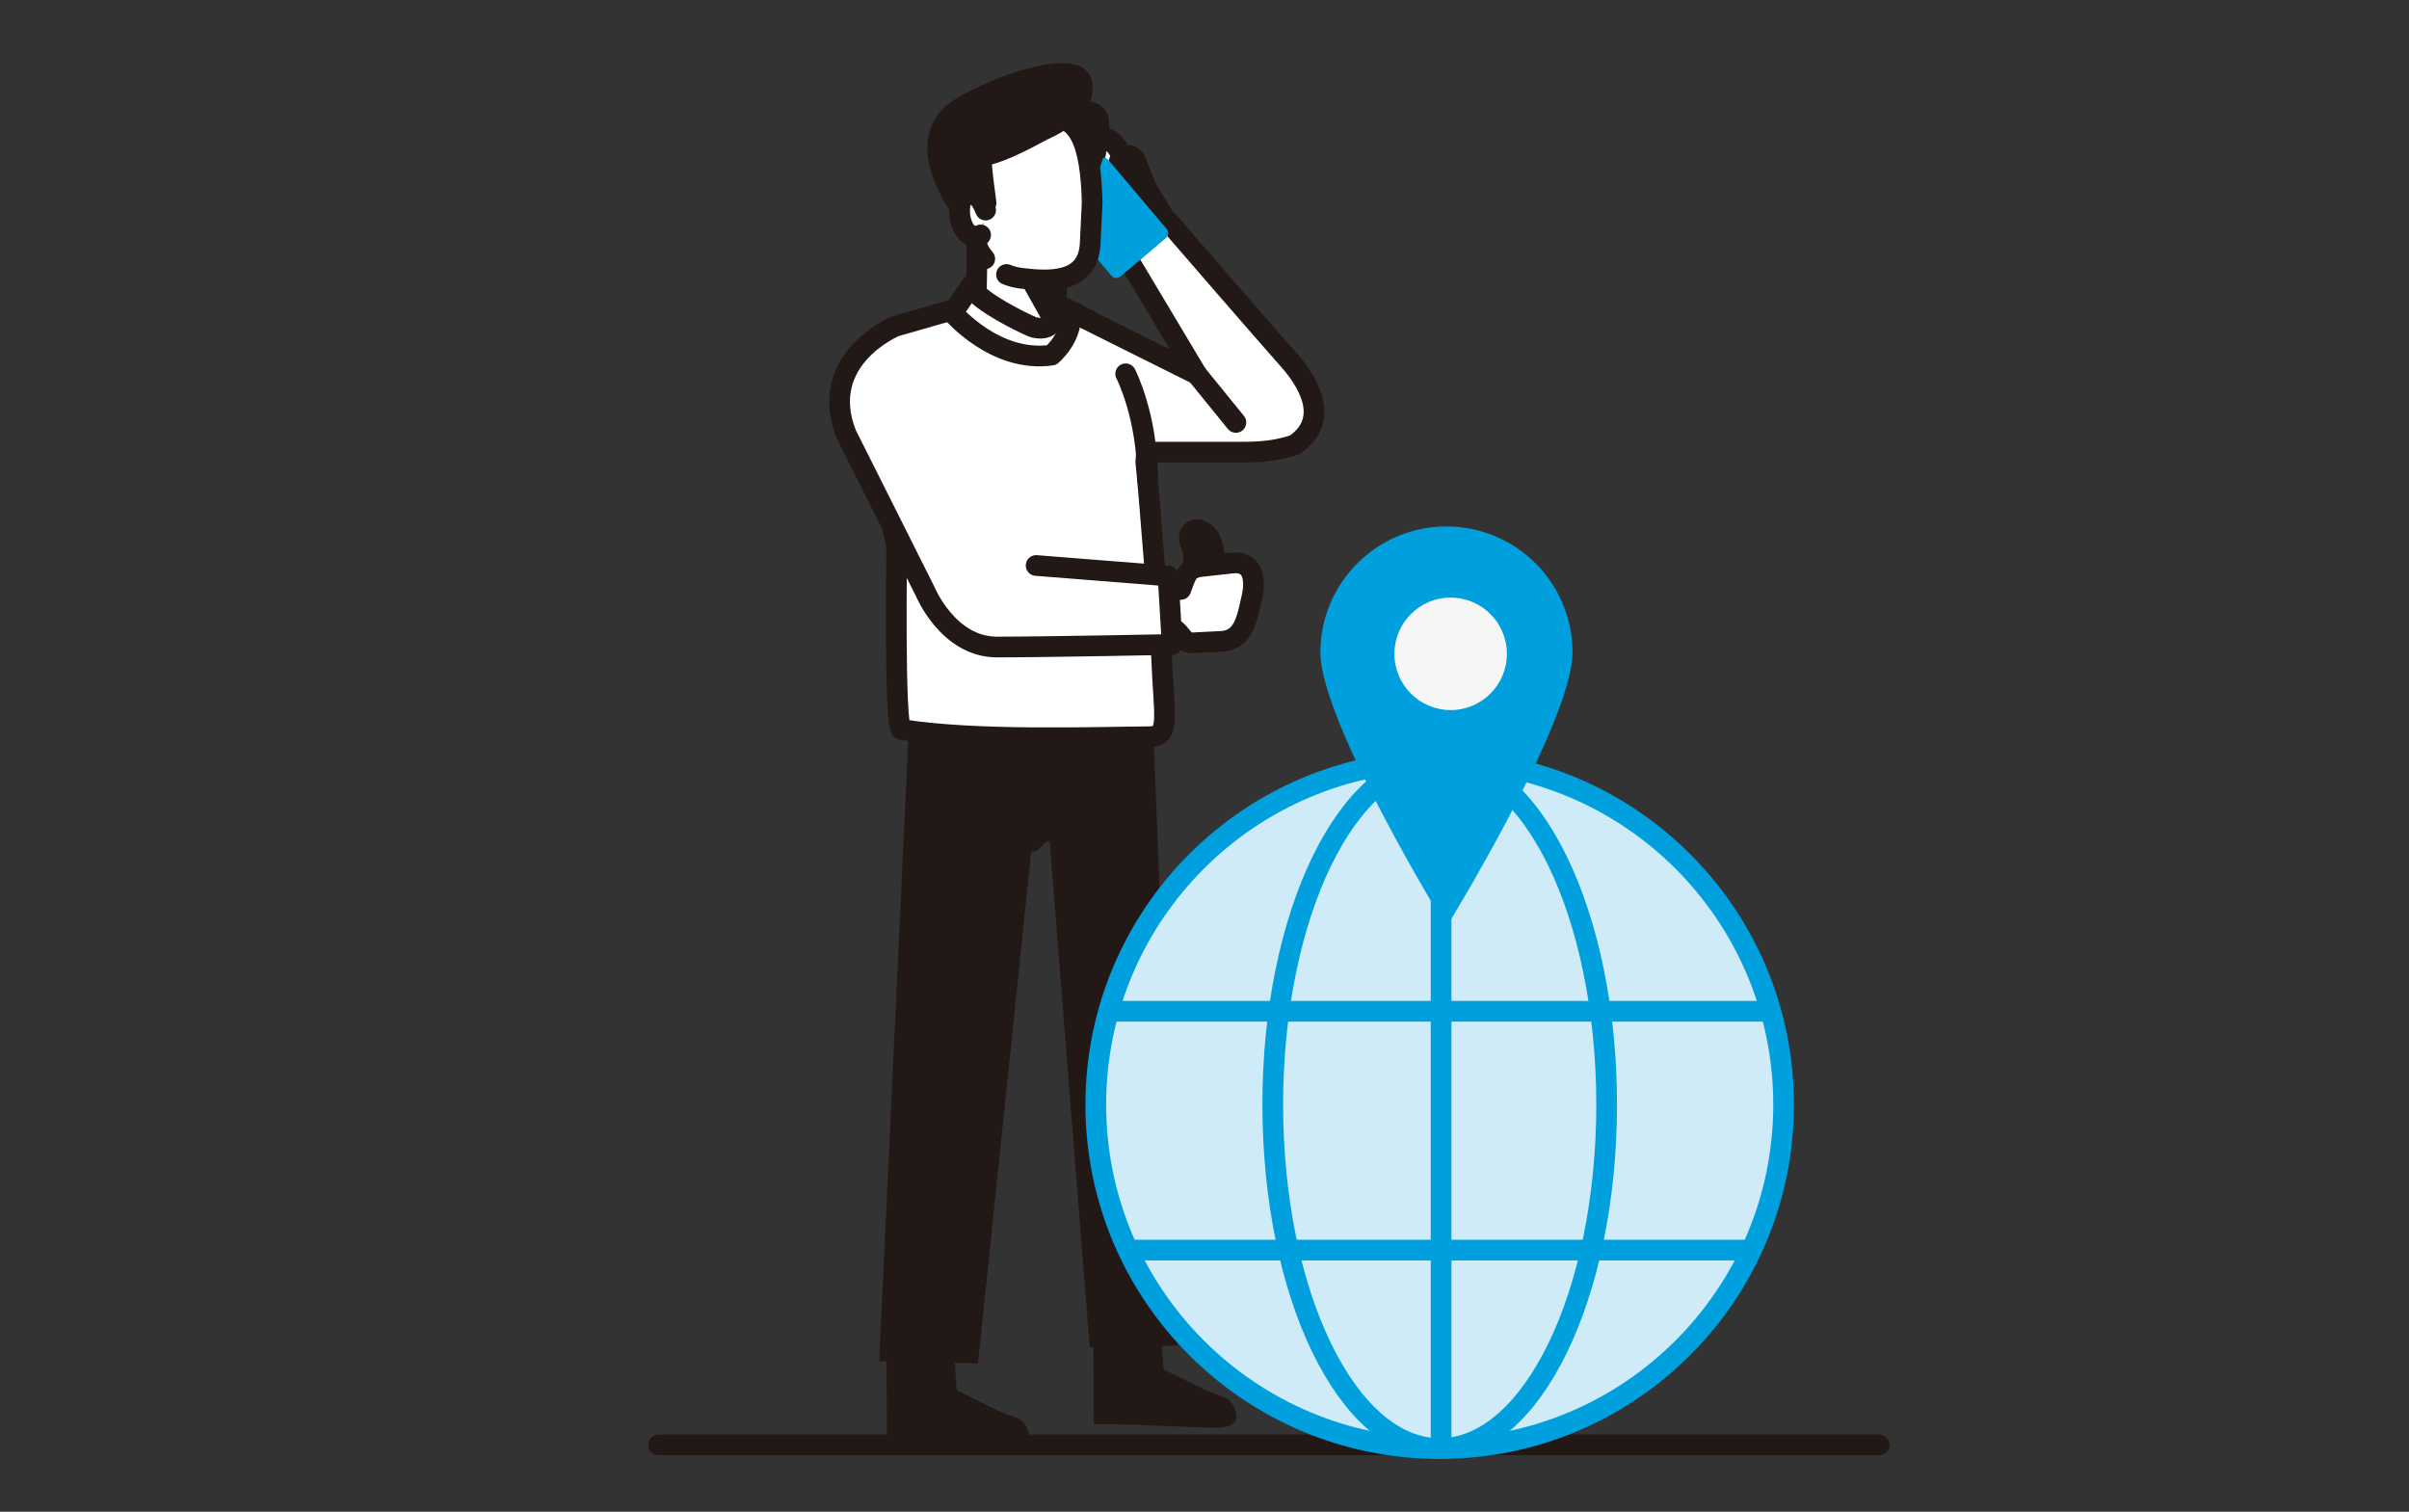 <?xml version="1.0" encoding="utf-8"?>
<!-- Generator: Adobe Illustrator 16.0.0, SVG Export Plug-In . SVG Version: 6.00 Build 0)  -->
<!DOCTYPE svg PUBLIC "-//W3C//DTD SVG 1.1//EN" "http://www.w3.org/Graphics/SVG/1.1/DTD/svg11.dtd">
<svg version="1.1" id="Layer_1" xmlns="http://www.w3.org/2000/svg" xmlns:xlink="http://www.w3.org/1999/xlink" x="0px" y="0px"
	 width="116.334px" height="73px" viewBox="-18.25 0 116.334 73" enable-background="new -18.25 0 116.334 73" xml:space="preserve"
	>
<rect x="-18.25" y="0" width="116.334" height="73" fill="#333333" stroke="none"/>
<g>
	<path fill="#FFFFFF" stroke="#221815" stroke-linecap="round" stroke-linejoin="round" stroke-miterlimit="10" d="M39.185,25.992
		c-0.01-0.127,0.023-0.245,0.146-0.337c0.285-0.214,0.704,0.082,0.836,0.346c0.271,0.55,0.306,1.19,0.104,1.752
		c-0.094,0.293-0.5,0.519-0.771,0.51c-0.272-0.009-0.321-0.245-0.225-0.535c0.116-0.351,0.153-0.728,0.094-1.092
		C39.339,26.445,39.202,26.205,39.185,25.992z"/>
	<path fill="#FFFFFF" stroke="#221815" stroke-linecap="round" stroke-linejoin="round" stroke-miterlimit="10" d="M38.164,10.852
		c0,0-0.948-1.71-1.579-2.504c-1.061-1.336-1.274-2.239-1.891-1.183l-0.304,1.855l2.684,3.469
		C37.075,12.489,38.893,12.293,38.164,10.852z"/>
	<path fill="#FFFFFF" stroke="#221815" stroke-linecap="round" stroke-linejoin="round" stroke-miterlimit="10" d="M36.379,9.478
		l-0.567-1.412c-0.085-0.213,0.018-0.456,0.231-0.541l0,0c0.212-0.086,0.455,0.018,0.541,0.231l0.566,1.413"/>
	<path fill="#221815" d="M24.56,65.073l0.021,4.692c1.011-0.057,5.458,0.222,6.085,0.178c0.624-0.044,0.988-0.264,0.69-0.957
		c-0.272-0.635-0.677-0.485-1.602-0.962l-1.803-0.892l-0.176-2.482L24.56,65.073z"/>
	<path fill="#221815" d="M34.541,64.083l0.037,4.692c1.011-0.06,5.459,0.205,6.086,0.159c0.623-0.047,0.987-0.268,0.687-0.958
		c-0.274-0.637-0.679-0.485-1.604-0.961l-1.806-0.882l-0.185-2.482L34.541,64.083z"/>
	<polygon fill="#221815" points="38.615,64.977 37.411,34.43 34.776,33.89 34.881,33.334 25.676,34.355 24.208,65.732 
		28.978,65.839 31.601,40.625 32.442,40.632 34.374,65.064 	"/>
	<path fill="#FFFFFF" stroke="#221815" stroke-linecap="round" stroke-linejoin="round" stroke-miterlimit="10" d="M23.458,19.418
		c0,0-0.214-2.706,1.805-3.198c1.568-0.382,1.698-0.623,2.555-1.279c0.313-0.238,0.846-1.375,1.236-1.494l2.697,0.742
		c0,0,3.306,1.448,4.228,2.428c1.588,1.686,1.101,5.673,1.101,5.673c0.137,1.142,0.761,9.321,0.764,9.4
		c0.105,2.924,0.458,3.879-0.588,3.885c-2.364,0.013-8.391,0.237-11.976-0.352c-0.356-0.059-0.224-8.868-0.224-8.868L23.458,19.418z
		"/>
	<path fill="#FFFFFF" stroke="#221815" stroke-linecap="round" stroke-linejoin="round" stroke-miterlimit="10" d="M33.863,32.992"
		/>
	<path fill="#FFFFFF" stroke="#221815" stroke-linecap="round" stroke-linejoin="round" stroke-miterlimit="10" d="M37.254,21.833
		c1.095,0,0.974,0,2.069,0c0.812,0,1.625,0,2.438,0c0.897,0,1.669-0.068,2.51-0.353c1.862-1.27,0.5-3.224-0.285-4.101
		c-1.015-1.136-5.297-6.086-5.824-6.695l-1.992,1.743l3.374,5.646l-7.265-3.623"/>
	<path fill="#FFFFFF" stroke="#221815" stroke-linecap="round" stroke-linejoin="round" stroke-miterlimit="10" d="M30.325,11.113
		c-0.125,0.103-0.297,0.14-0.462,0.087l0,0c-0.257-0.083-0.399-0.359-0.316-0.617l0.125-0.386c0.083-0.258,0.359-0.4,0.619-0.316
		l0,0c0.257,0.083,0.399,0.359,0.315,0.619"/>
	<path fill="#221815" d="M30.536,6.986c-0.163,0.085-0.322,0.175-0.479,0.27C30.183,7.127,30.349,7.043,30.536,6.986z"/>
	
		<line fill="none" stroke="#221815" stroke-linecap="round" stroke-linejoin="round" stroke-miterlimit="10" x1="39.544" y1="18.073" x2="41.433" y2="20.398"/>
	<path fill="#FFFFFF" stroke="#221815" stroke-linecap="round" stroke-linejoin="round" stroke-miterlimit="10" d="M41.247,27.188
		l-1.494,0.167c-0.709,0.079-0.734,0.485-0.979,1.106l-1.981,0.22l0.224,2.018l1.541-0.247c0.383,0.377,0.385,0.646,0.961,0.581
		l1.294-0.066c1.017-0.113,1.163-1.118,1.391-2.116C42.405,27.963,42.265,27.076,41.247,27.188z"/>
	<path fill="#FFFFFF" stroke="#221815" stroke-linecap="round" stroke-linejoin="round" stroke-miterlimit="10" d="M27.817,14.942
		l-2.84,0.816c0,0-3.782,1.576-2.364,5.199l3.817,7.608c0,0,1.103,2.678,3.466,2.678s8.459-0.122,8.459-0.122l-0.196-3.31
		l-6.372-0.505"/>
	<path fill="#FFFFFF" stroke="#221815" stroke-linecap="round" stroke-linejoin="round" stroke-miterlimit="10" d="M36.111,18.051
		c0,0,1.056,2.024,1.056,5.107"/>
	
		<line fill="none" stroke="#221815" stroke-linecap="round" stroke-linejoin="round" stroke-miterlimit="10" x1="13.555" y1="69.77" x2="72.504" y2="69.77"/>
	
		<line fill="none" stroke="#221815" stroke-linecap="round" stroke-linejoin="round" stroke-miterlimit="10" x1="31.601" y1="40.625" x2="34.905" y2="37.041"/>
	<g>
		
			<circle fill="#CFEBF8" stroke="#009FDE" stroke-linecap="round" stroke-linejoin="round" stroke-miterlimit="10" cx="51.275" cy="53.34" r="16.608"/>
		
			<ellipse fill="none" stroke="#009FDE" stroke-linecap="round" stroke-linejoin="round" stroke-miterlimit="10" cx="51.275" cy="53.34" rx="8.062" ry="16.607"/>
		
			<line fill="none" stroke="#009FDE" stroke-linecap="round" stroke-linejoin="round" stroke-miterlimit="10" x1="51.342" y1="36.78" x2="51.342" y2="69.502"/>
		
			<line fill="none" stroke="#009FDE" stroke-linecap="round" stroke-linejoin="round" stroke-miterlimit="10" x1="36.63" y1="60.363" x2="66.186" y2="60.363"/>
		
			<line fill="none" stroke="#009FDE" stroke-linecap="round" stroke-linejoin="round" stroke-miterlimit="10" x1="35.59" y1="48.832" x2="67.228" y2="48.832"/>
		<path fill="#009FDE" d="M57.688,31.508c0,3.361-6.088,13.253-6.088,13.253s-6.086-9.892-6.086-13.253
			c0-3.362,2.727-6.087,6.086-6.087C54.962,25.421,57.688,28.145,57.688,31.508z"/>
		<circle fill="#F6F6F6" cx="51.804" cy="31.572" r="2.716"/>
	</g>
	<path fill="#00A0DF" d="M38.08,11.046c0.117,0.138,0.107,0.336-0.02,0.445l-2.207,1.863c-0.128,0.109-0.324,0.083-0.441-0.054
		l-2.797-3.312c-0.116-0.138-0.107-0.335,0.02-0.444l2.207-1.864c0.128-0.108,0.325-0.084,0.441,0.054L38.08,11.046z"/>
	<path fill="#221815" d="M31.382,10.904c-0.446,0.785-1.611,1.506-2.382,2c-0.379-0.864-0.762-1.82-1.3-2.615
		c-0.974-1.437-1.853-3.558-0.391-5.07c0.956-0.99,8.136-4.162,7.104-0.311c2.145,0.345-0.158,4.285-0.234,5.073"/>
	<path fill="#FFFFFF" stroke="#221815" stroke-linecap="round" stroke-linejoin="round" stroke-miterlimit="10" d="M28.899,14.171
		c0.824,0.771,2.667,1.611,2.778,1.638c1.036,0.231,1.009-0.579,1.083-1.392l0.104-3.649h-3.905L28.899,14.171z"/>
	<path fill="#FFFFFF" stroke="#221815" stroke-linecap="round" stroke-linejoin="round" stroke-miterlimit="10" d="M30.355,13.254
		c0.222,0.09,0.459,0.152,0.709,0.183l0,0c1.364,0.167,3.18,0.248,3.328-1.59c0.013-0.161,0.1-2.09,0.1-2.09
		c-0.066-2.781-0.625-4.453-2.427-3.999L31.22,6.18c-1.511-0.183-2.568,1.271-2.752,2.783l0.132,1.06
		c0.265,1.587,0.219,1.907,0.705,2.475"/>
	<path fill="#221815" d="M32.297,15.869l-1.47-2.627c0,0,1.323,0.414,2.195,0.051l-0.21,0.723L32.297,15.869z"/>
	<path fill="#221815" d="M33.573,5.443c-0.22-0.248-0.64-0.082-1.034,0.147l-0.554-0.34c-0.118,0.047-0.236,0.094-0.354,0.146
		c-0.033-0.185-0.148-0.346-0.347-0.344c-0.849,0.012-1.908,0.179-2.243,1.313c-0.085,0.289-0.124,0.59-0.135,0.9
		c-0.012,0.012-0.025,0.025-0.038,0.038c-0.013,0.015-0.023,0.029-0.035,0.045c-0.198-0.146-0.494,0.008-0.557,0.283
		c-0.011,0.027-0.02,0.056-0.023,0.085c-0.002,0.02-0.002,0.041-0.005,0.062c-0.171-0.022-0.352,0.168-0.288,0.41
		c0.229,0.861,0.782,1.479,1.383,1.955c0.208,0.165,0.564-0.063,0.524-0.391c-0.075-0.601-0.169-1.203-0.216-1.809
		c0.919-0.268,1.806-0.741,2.667-1.203C32.514,6.638,34.067,5.999,33.573,5.443z"/>
	<path fill="#FFFFFF" stroke="#221815" stroke-linecap="round" stroke-linejoin="round" stroke-miterlimit="10" d="M29.346,10.144
		c0,0-0.428-1.193-0.992-0.724c-0.563,0.469-0.188,2.349,0.751,1.926"/>
	<path fill="none" stroke="#221815" stroke-linecap="round" stroke-linejoin="round" stroke-miterlimit="10" d="M27.73,15.077
		c0,0,2.072,2.466,4.802,2.071c0,0,0.986-0.822,0.92-1.974"/>
</g>
</svg>
